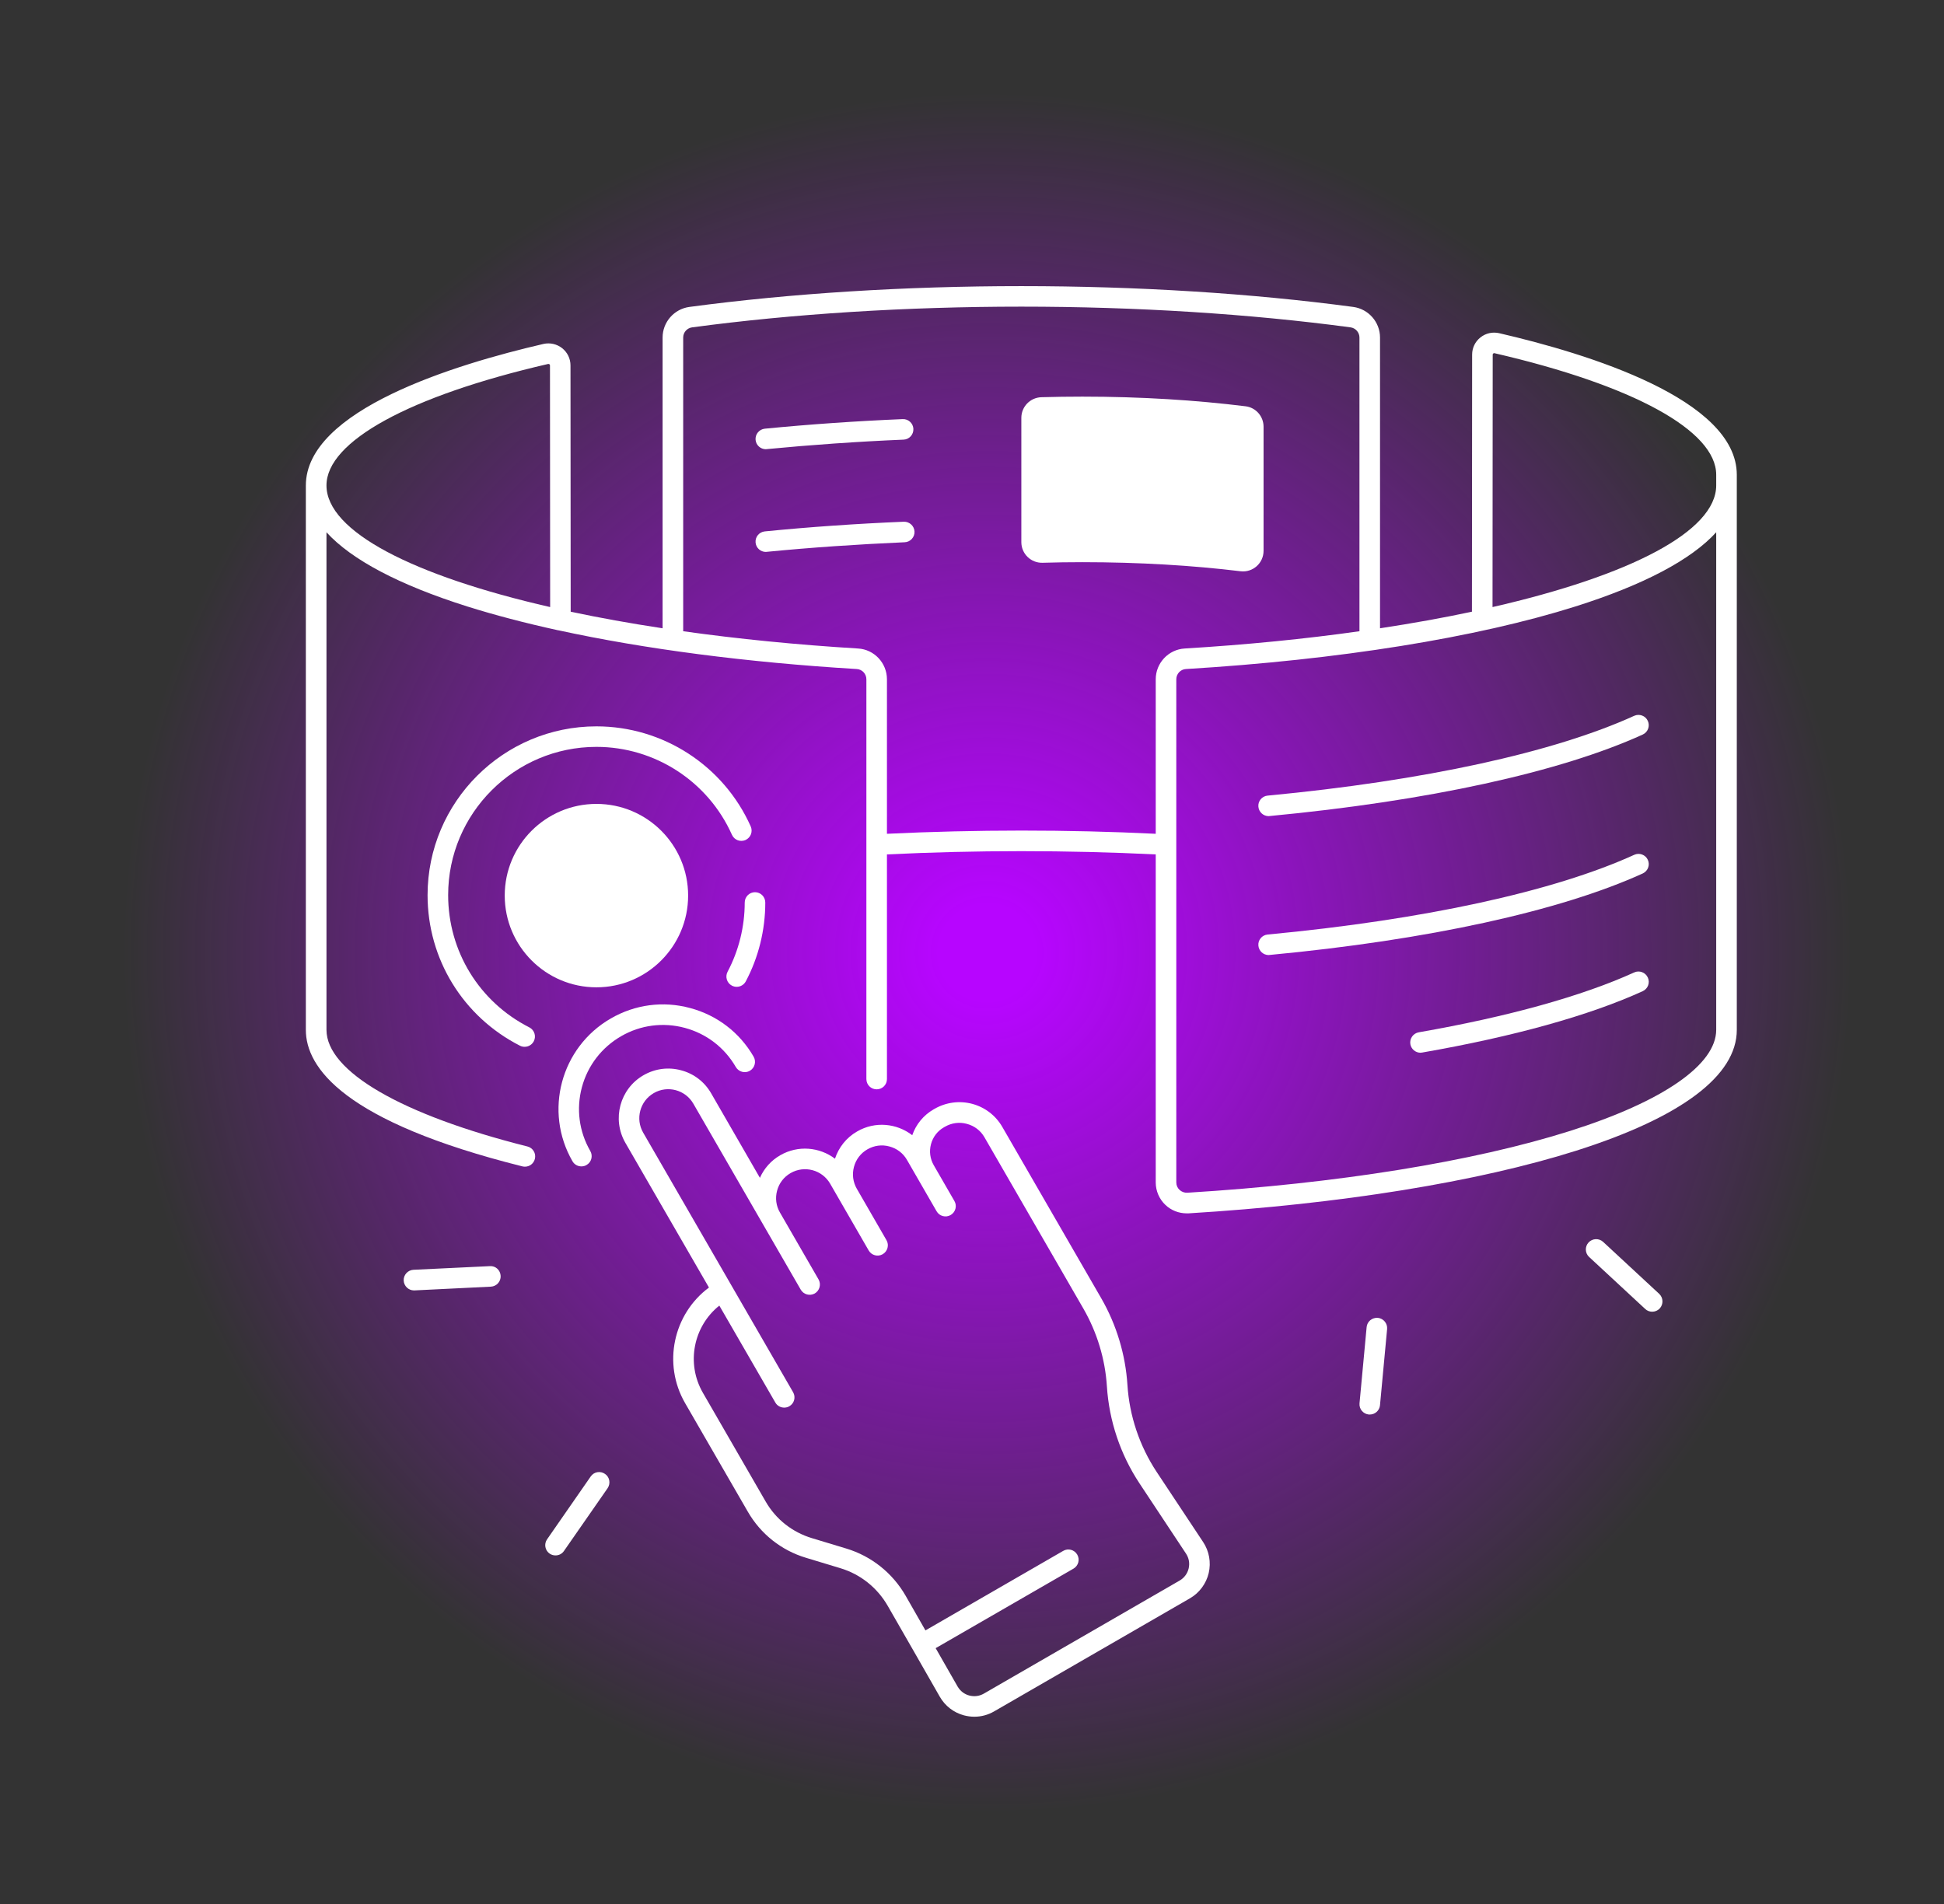 <?xml version="1.0" encoding="UTF-8"?> <svg xmlns="http://www.w3.org/2000/svg" xmlns:xlink="http://www.w3.org/1999/xlink" width="197" height="193" xml:space="preserve" overflow="hidden"><rect width="100%" height="100%" fill="#333333" stroke="none"/> <defs> <clipPath id="clip0"> <rect x="233" y="1072" width="197" height="193"></rect> </clipPath> <clipPath id="clip1"> <rect x="236" y="1072" width="193" height="192"></rect> </clipPath> <clipPath id="clip2"> <rect x="236" y="1072" width="193" height="192"></rect> </clipPath> <clipPath id="clip3"> <rect x="236" y="1072" width="193" height="192"></rect> </clipPath> <radialGradient cx="218.151" cy="218.151" r="218.151" gradientUnits="userSpaceOnUse" spreadMethod="pad" id="fill4" gradientTransform="scale(0.438 0.438)"> <stop offset="0" stop-color="#B705FF" stop-opacity="1"></stop> <stop offset="0.051" stop-color="#B705FF" stop-opacity="1"></stop> <stop offset="0.912" stop-color="#B705FF" stop-opacity="0"></stop> <stop offset="1" stop-color="#B705FF" stop-opacity="0"></stop> </radialGradient> <clipPath id="clip5"> <rect x="264" y="1101" width="146" height="146"></rect> </clipPath> <clipPath id="clip6"> <rect x="264" y="1101" width="146" height="146"></rect> </clipPath> <clipPath id="clip7"> <rect x="264" y="1101" width="146" height="146"></rect> </clipPath> </defs> <g clip-path="url(#clip0)" transform="translate(-233 -1072)"> <g clip-path="url(#clip1)"> <g clip-path="url(#clip2)"> <g clip-path="url(#clip3)"> <path d="M191 95.5C191 148.243 148.243 191 95.5 191 42.757 191 0 148.243 0 95.5 0 42.757 42.757 0 95.5 0 148.243 0 191 42.757 191 95.5Z" fill="url(#fill4)" fill-rule="nonzero" transform="matrix(1.005 0 0 1 237 1073)"></path> </g> </g> </g> <g clip-path="url(#clip5)"> <g clip-path="url(#clip6)"> <g clip-path="url(#clip7)"> <path d="M302.733 1162.77C302.733 1167.9 298.573 1172.07 293.441 1172.07 288.309 1172.07 284.148 1167.9 284.148 1162.77 284.148 1157.64 288.309 1153.48 293.441 1153.48 298.573 1153.48 302.733 1157.64 302.733 1162.77Z" fill="#FFFFFF" fill-rule="nonzero" fill-opacity="1"></path> <path d="M310.605 1117.53C310.638 1117.53 310.674 1117.53 310.71 1117.52 315.176 1117.09 319.838 1116.76 324.564 1116.56 325.138 1116.54 325.585 1116.05 325.561 1115.47 325.537 1114.9 325.043 1114.45 324.474 1114.48 319.71 1114.68 315.009 1115.01 310.504 1115.45 309.933 1115.51 309.513 1116.02 309.569 1116.59 309.623 1117.13 310.075 1117.53 310.605 1117.53Z" fill="#FFFFFF" fill-rule="nonzero" fill-opacity="1"></path> <path d="M324.587 1124.88C319.779 1125.08 315.042 1125.41 310.504 1125.86 309.933 1125.92 309.513 1126.42 309.569 1127 309.623 1127.54 310.075 1127.94 310.605 1127.94 310.638 1127.94 310.674 1127.94 310.71 1127.93 315.209 1127.49 319.907 1127.17 324.677 1126.96 325.251 1126.94 325.698 1126.45 325.674 1125.88 325.647 1125.3 325.156 1124.86 324.587 1124.88Z" fill="#FFFFFF" fill-rule="nonzero" fill-opacity="1"></path> <path d="M361.046 1127.83 361.046 1115.25C361.046 1114.2 360.269 1113.31 359.23 1113.18 354.248 1112.56 348.633 1112.2 342.69 1112.2 341.282 1112.2 339.891 1112.22 338.522 1112.26 337.396 1112.3 336.5 1113.22 336.5 1114.35L336.5 1126.95C336.5 1128.13 337.471 1129.07 338.644 1129.04 339.972 1129 341.32 1128.98 342.687 1128.98 348.428 1128.98 353.864 1129.31 358.715 1129.9 359.956 1130.05 361.046 1129.08 361.046 1127.83Z" fill="#FFFFFF" fill-rule="nonzero" fill-opacity="1"></path> <path d="M294.31 1221.39C293.837 1221.06 293.188 1221.17 292.86 1221.65L288.439 1228.02C288.111 1228.49 288.227 1229.14 288.701 1229.47 288.882 1229.59 289.088 1229.65 289.293 1229.65 289.624 1229.65 289.948 1229.5 290.151 1229.2L294.572 1222.84C294.9 1222.36 294.783 1221.71 294.31 1221.39Z" fill="#FFFFFF" fill-rule="nonzero" fill-opacity="1"></path> <path d="M282.645 1200.33 274.9 1200.7C274.326 1200.73 273.882 1201.22 273.909 1201.79 273.936 1202.35 274.397 1202.79 274.948 1202.79 274.966 1202.79 274.981 1202.79 274.999 1202.79L282.743 1202.41C283.317 1202.38 283.761 1201.9 283.734 1201.32 283.707 1200.74 283.228 1200.29 282.645 1200.33Z" fill="#FFFFFF" fill-rule="nonzero" fill-opacity="1"></path> <path d="M395.456 1197.87C395.033 1197.48 394.375 1197.51 393.982 1197.93 393.592 1198.35 393.616 1199.01 394.036 1199.4L399.719 1204.67C399.919 1204.86 400.175 1204.95 400.428 1204.95 400.708 1204.95 400.988 1204.84 401.193 1204.62 401.583 1204.19 401.56 1203.54 401.14 1203.14L395.456 1197.87Z" fill="#FFFFFF" fill-rule="nonzero" fill-opacity="1"></path> <path d="M372.625 1205.57C372.047 1205.53 371.544 1205.94 371.491 1206.51L370.77 1214.23C370.716 1214.81 371.139 1215.31 371.711 1215.37 371.744 1215.37 371.776 1215.37 371.809 1215.37 372.342 1215.37 372.795 1214.97 372.845 1214.43L373.566 1206.71C373.619 1206.14 373.2 1205.63 372.625 1205.57Z" fill="#FFFFFF" fill-rule="nonzero" fill-opacity="1"></path> <path d="M350.214 1221.19C348.478 1218.56 347.451 1215.51 347.251 1212.37 347.055 1209.29 346.135 1206.25 344.593 1203.58L334.571 1186.22C333.901 1185.06 332.817 1184.23 331.519 1183.88 330.221 1183.54 328.866 1183.72 327.699 1184.39L327.612 1184.44C326.588 1185.03 325.832 1185.95 325.445 1187.06 323.882 1185.85 321.675 1185.62 319.859 1186.68 318.755 1187.31 317.989 1188.31 317.614 1189.44 316.054 1188.26 313.872 1188.05 312.07 1189.09 311.144 1189.62 310.433 1190.42 310.007 1191.38L305.064 1182.81C304.395 1181.65 303.314 1180.82 302.019 1180.48 300.723 1180.13 299.372 1180.31 298.21 1180.98 295.814 1182.36 294.992 1185.43 296.373 1187.83L304.844 1202.5C301.233 1205.18 300.122 1210.22 302.424 1214.21L308.783 1225.22C310.087 1227.48 312.178 1229.14 314.673 1229.89L318.144 1230.94C320.19 1231.55 321.902 1232.92 322.965 1234.77L325.496 1239.18 328.241 1243.98C328.777 1244.91 329.643 1245.58 330.682 1245.86 331.031 1245.95 331.385 1246 331.736 1246 332.433 1246 333.121 1245.82 333.74 1245.46L353.584 1234C354.54 1233.45 355.234 1232.51 355.487 1231.44 355.74 1230.36 355.535 1229.22 354.927 1228.3L350.214 1221.19ZM353.456 1230.97C353.331 1231.49 353.007 1231.93 352.539 1232.2L332.695 1243.66C332.245 1243.92 331.724 1243.98 331.224 1243.85 330.724 1243.72 330.307 1243.39 330.048 1242.95L327.818 1239.05 341.785 1230.99C342.282 1230.7 342.455 1230.07 342.166 1229.57 341.877 1229.07 341.24 1228.9 340.743 1229.19L326.782 1237.25 324.775 1233.74C323.447 1231.43 321.306 1229.72 318.749 1228.95L315.277 1227.9C313.291 1227.3 311.627 1225.99 310.591 1224.19L304.231 1213.17C302.504 1210.18 303.275 1206.42 305.895 1204.33L311.567 1214.15C311.761 1214.49 312.112 1214.67 312.469 1214.67 312.645 1214.67 312.827 1214.63 312.99 1214.53 313.488 1214.25 313.66 1213.61 313.371 1213.11L298.178 1186.8C297.368 1185.4 297.85 1183.6 299.253 1182.79 300.652 1181.98 302.45 1182.46 303.26 1183.86L314.143 1202.71C314.431 1203.21 315.069 1203.38 315.566 1203.1 316.063 1202.81 316.236 1202.17 315.947 1201.67L312.041 1194.9C311.648 1194.23 311.543 1193.44 311.749 1192.68 311.951 1191.92 312.437 1191.29 313.115 1190.9 314.515 1190.09 316.313 1190.57 317.123 1191.97L321.029 1198.74C321.318 1199.24 321.955 1199.41 322.453 1199.12 322.95 1198.83 323.122 1198.19 322.834 1197.7L319.829 1192.49C319.439 1191.81 319.335 1191.03 319.538 1190.27 319.74 1189.51 320.225 1188.88 320.904 1188.49 321.583 1188.1 322.372 1187.99 323.128 1188.2 323.885 1188.4 324.519 1188.88 324.909 1189.56L327.913 1194.77C328.202 1195.27 328.839 1195.44 329.336 1195.15 329.834 1194.86 330.006 1194.22 329.717 1193.73L327.618 1190.09C327.249 1189.44 327.151 1188.69 327.344 1187.97 327.538 1187.24 328.005 1186.63 328.655 1186.26L328.741 1186.21C329.429 1185.81 330.224 1185.7 330.983 1185.91 331.739 1186.11 332.373 1186.59 332.763 1187.27L342.785 1204.63C344.17 1207.03 344.995 1209.75 345.17 1212.51 345.394 1216.02 346.537 1219.42 348.475 1222.35L353.182 1229.46C353.483 1229.91 353.578 1230.44 353.456 1230.97Z" fill="#FFFFFF" fill-rule="nonzero" fill-opacity="1"></path> <path d="M295.936 1177.03C297.904 1175.89 300.199 1175.59 302.397 1176.18 304.594 1176.77 306.428 1178.18 307.566 1180.15 307.854 1180.64 308.491 1180.82 308.989 1180.53 309.486 1180.24 309.659 1179.6 309.37 1179.1 307.956 1176.65 305.669 1174.9 302.936 1174.17 300.202 1173.43 297.347 1173.81 294.894 1175.23 289.832 1178.15 288.093 1184.64 291.014 1189.7 291.208 1190.04 291.559 1190.22 291.916 1190.22 292.092 1190.22 292.274 1190.18 292.437 1190.08 292.935 1189.8 293.107 1189.16 292.818 1188.66 291.681 1186.69 291.38 1184.4 291.967 1182.2 292.556 1180.01 293.965 1178.17 295.936 1177.03Z" fill="#FFFFFF" fill-rule="nonzero" fill-opacity="1"></path> <path d="M384.922 1105.77C384.252 1105.62 383.561 1105.77 383.025 1106.2 382.489 1106.62 382.182 1107.26 382.182 1107.94L382.162 1134C379.25 1134.62 376.135 1135.18 372.848 1135.68L372.848 1106.21C372.848 1104.65 371.684 1103.32 370.139 1103.11 359.852 1101.73 348.219 1101 336.497 1101 324.775 1101 313.145 1101.73 302.855 1103.11 301.31 1103.32 300.146 1104.65 300.146 1106.21L300.146 1135.68C296.859 1135.18 293.744 1134.62 290.832 1134L290.812 1109.04C290.812 1108.35 290.505 1107.72 289.969 1107.29 289.433 1106.87 288.742 1106.71 288.072 1106.86 279.081 1108.94 263.994 1113.56 263.994 1121.21L263.994 1176.39C263.994 1180.19 267.802 1185.68 285.941 1190.22 286.027 1190.24 286.11 1190.25 286.194 1190.25 286.661 1190.25 287.084 1189.94 287.203 1189.46 287.343 1188.9 287.004 1188.34 286.444 1188.2 273.7 1185 266.084 1180.59 266.084 1176.38L266.084 1125.95C268.618 1128.73 273.429 1131.28 280.355 1133.47 283.127 1134.34 286.209 1135.15 289.543 1135.88 289.567 1135.88 289.591 1135.89 289.615 1135.89 298.297 1137.78 308.685 1139.14 319.821 1139.81 320.368 1139.84 320.797 1140.3 320.797 1140.85L320.797 1157.65C320.797 1157.65 320.797 1157.65 320.797 1157.65 320.797 1157.65 320.797 1157.65 320.797 1157.66L320.797 1181.37C320.797 1181.95 321.265 1182.41 321.839 1182.41 322.414 1182.41 322.881 1181.95 322.881 1181.37L322.881 1158.6C331.811 1158.16 341.195 1158.16 350.119 1158.6L350.119 1191.85C350.119 1192.71 350.479 1193.54 351.104 1194.13 351.685 1194.68 352.459 1194.98 353.251 1194.98 353.313 1194.98 353.376 1194.98 353.442 1194.98 368.826 1194.04 382.778 1191.78 392.728 1188.63 403.376 1185.25 409.003 1181.02 409.003 1176.39L409.003 1121.2C409.003 1121.01 409.003 1120.31 409.003 1120.12 409 1112.47 393.916 1107.85 384.922 1105.77ZM266.084 1121.2C266.084 1116.74 274.48 1112.14 288.546 1108.89 288.605 1108.88 288.65 1108.9 288.677 1108.92 288.716 1108.95 288.733 1108.99 288.733 1109.04L288.751 1133.53C274.853 1130.35 266.084 1125.86 266.084 1121.2ZM350.119 1140.85 350.119 1156.51C341.192 1156.07 331.817 1156.08 322.881 1156.51L322.881 1140.85C322.881 1139.2 321.592 1137.82 319.946 1137.73 313.681 1137.35 307.735 1136.75 302.233 1135.98L302.233 1106.21C302.233 1105.69 302.62 1105.25 303.135 1105.18 313.333 1103.81 324.87 1103.08 336.5 1103.08 348.13 1103.08 359.664 1103.81 369.862 1105.18 370.377 1105.25 370.764 1105.7 370.764 1106.21L370.764 1135.98C365.262 1136.76 359.313 1137.35 353.051 1137.73 351.408 1137.83 350.119 1139.2 350.119 1140.85ZM406.916 1176.38C406.916 1179.91 401.515 1183.65 392.097 1186.63 382.305 1189.73 368.531 1191.96 353.313 1192.89 353.019 1192.9 352.745 1192.8 352.53 1192.6 352.319 1192.4 352.203 1192.14 352.203 1191.84L352.203 1140.85C352.203 1140.3 352.632 1139.84 353.18 1139.81 368.626 1138.88 382.644 1136.63 392.645 1133.47 399.571 1131.28 404.382 1128.73 406.916 1125.95L406.916 1176.38ZM406.916 1121.2C406.916 1125.86 398.147 1130.35 384.249 1133.53L384.267 1107.94C384.267 1107.9 384.285 1107.86 384.323 1107.83 384.35 1107.81 384.395 1107.78 384.454 1107.8 398.52 1111.05 406.916 1115.65 406.916 1120.12 406.916 1120.31 406.916 1121.01 406.916 1121.2Z" fill="#FFFFFF" fill-rule="nonzero" fill-opacity="1"></path> <path d="M309.51 1162.43C308.935 1162.43 308.468 1162.9 308.468 1163.48 308.468 1165.92 307.866 1168.35 306.732 1170.49 306.464 1171 306.657 1171.63 307.167 1171.9 307.321 1171.98 307.488 1172.02 307.652 1172.02 308.024 1172.02 308.387 1171.82 308.575 1171.47 309.87 1169.03 310.552 1166.26 310.552 1163.48 310.552 1162.9 310.087 1162.43 309.51 1162.43Z" fill="#FFFFFF" fill-rule="nonzero" fill-opacity="1"></path> <path d="M293.441 1145.62C284.005 1145.62 276.329 1153.29 276.329 1162.73 276.329 1169.2 279.92 1175.05 285.696 1177.99 285.848 1178.07 286.009 1178.1 286.167 1178.1 286.548 1178.1 286.911 1177.89 287.096 1177.53 287.358 1177.02 287.152 1176.39 286.64 1176.13 281.564 1173.55 278.414 1168.41 278.414 1162.72 278.414 1154.44 285.155 1147.7 293.441 1147.7 299.369 1147.7 304.758 1151.2 307.173 1156.61 307.408 1157.14 308.024 1157.37 308.548 1157.14 309.075 1156.9 309.31 1156.29 309.075 1155.76 306.327 1149.6 300.19 1145.62 293.441 1145.62Z" fill="#FFFFFF" fill-rule="nonzero" fill-opacity="1"></path> <path d="M398.609 1144.55C390.451 1148.27 377.258 1151.14 361.46 1152.64 360.888 1152.69 360.465 1153.2 360.522 1153.77 360.572 1154.31 361.028 1154.72 361.558 1154.72 361.591 1154.72 361.623 1154.72 361.656 1154.71 377.681 1153.19 391.109 1150.26 399.472 1146.45 399.996 1146.21 400.226 1145.59 399.987 1145.07 399.749 1144.54 399.133 1144.32 398.609 1144.55Z" fill="#FFFFFF" fill-rule="nonzero" fill-opacity="1"></path> <path d="M398.609 1158.64C390.451 1162.36 377.258 1165.23 361.46 1166.72 360.888 1166.77 360.465 1167.28 360.522 1167.85 360.572 1168.39 361.028 1168.8 361.558 1168.8 361.591 1168.8 361.623 1168.8 361.656 1168.79 377.678 1167.28 391.109 1164.34 399.472 1160.53 399.996 1160.29 400.229 1159.67 399.987 1159.15 399.749 1158.63 399.13 1158.4 398.609 1158.64Z" fill="#FFFFFF" fill-rule="nonzero" fill-opacity="1"></path> <path d="M398.609 1170.56C393.339 1172.96 385.788 1175.06 376.773 1176.63 376.207 1176.73 375.826 1177.27 375.924 1177.84 376.013 1178.34 376.451 1178.7 376.948 1178.7 377.008 1178.7 377.067 1178.69 377.127 1178.68 386.315 1177.08 394.042 1174.94 399.472 1172.46 399.996 1172.22 400.229 1171.6 399.987 1171.08 399.749 1170.56 399.13 1170.32 398.609 1170.56Z" fill="#FFFFFF" fill-rule="nonzero" fill-opacity="1"></path> </g> </g> </g> </g> </svg> 